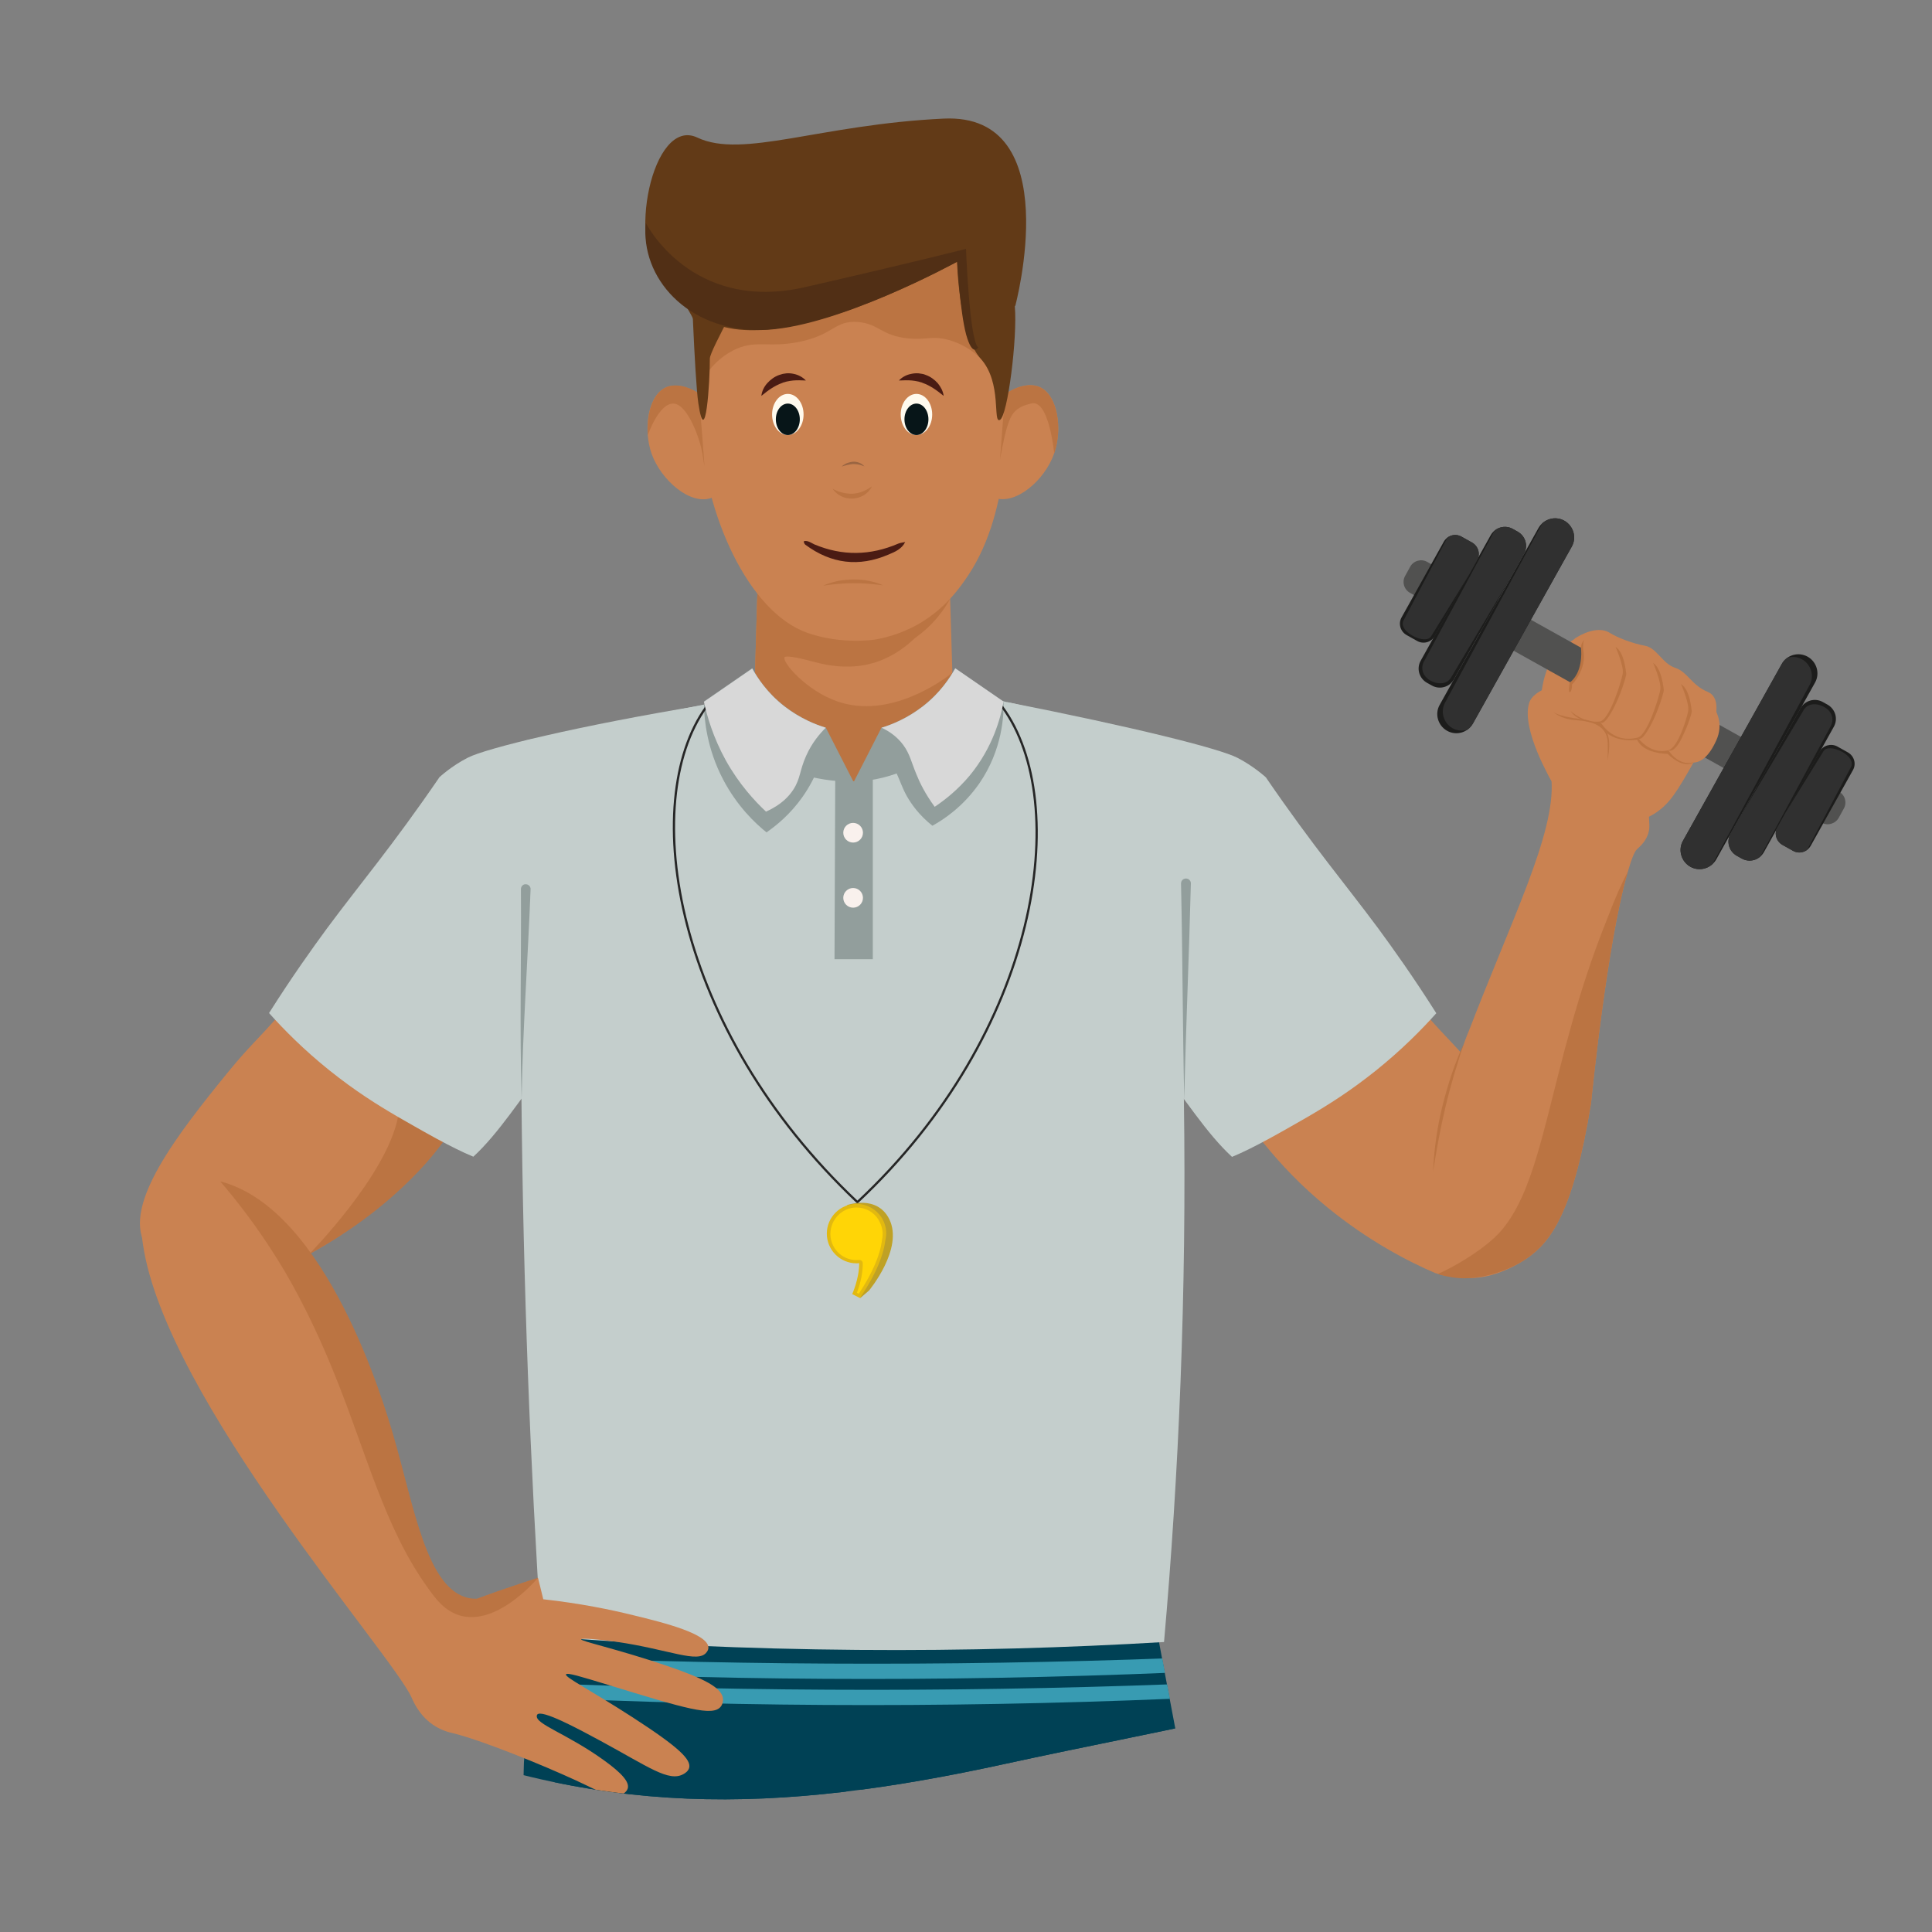 <?xml version="1.0" encoding="utf-8"?>
<!-- Generator: Adobe Illustrator 25.4.1, SVG Export Plug-In . SVG Version: 6.00 Build 0)  -->
<svg version="1.1" id="Layer_1" xmlns="http://www.w3.org/2000/svg" xmlns:xlink="http://www.w3.org/1999/xlink" x="0px" y="0px"
	 viewBox="0 0 1080 1080" style="enable-background:new 0 0 1080 1080;" xml:space="preserve">
<rect x="0" y="0" width="1080" height="1080" fill="#808080" stroke="none"/>
<style type="text/css">
	.st0{clip-path:url(#SVGID_00000014594424570512160740000005130968345759906954_);}
	.st1{fill:#CA8251;}
	.st2{fill:#004155;}
	.st3{clip-path:url(#SVGID_00000112593309551343130590000009485818779735566470_);fill:#389BB2;}
	.st4{fill:#BB7442;}
	.st5{fill:#FFFAEE;}
	.st6{fill:#071518;}
	.st7{fill:#4A1B13;}
	.st8{fill:#623A17;}
	.st9{fill:#1D1E1E;}
	.st10{fill:#9A6542;}
	.st11{fill:#929E9C;}
	.st12{fill:#C4CECC;}
	.st13{fill:#F9F1ED;}
	.st14{fill:none;stroke:#262626;stroke-width:1.262;stroke-linecap:round;stroke-linejoin:round;stroke-miterlimit:10;}
	.st15{fill:#D8D8D8;}
	.st16{fill:#BFA125;}
	.st17{fill:#FFD506;}
	.st18{fill:#E2B910;}
	.st19{fill:#515150;}
	.st20{clip-path:url(#SVGID_00000003073116833472113020000017588330278317236139_);fill:#1C1C1B;}
	.st21{clip-path:url(#SVGID_00000003073116833472113020000017588330278317236139_);fill:#303030;}
	.st22{clip-path:url(#SVGID_00000177459165078742296030000013471548318635971250_);fill:#1C1C1B;}
	.st23{clip-path:url(#SVGID_00000177459165078742296030000013471548318635971250_);fill:#303030;}
	.st24{clip-path:url(#SVGID_00000095313859666510103280000015003889306583858582_);fill:#1C1C1B;}
	.st25{clip-path:url(#SVGID_00000095313859666510103280000015003889306583858582_);fill:#303030;}
	.st26{clip-path:url(#SVGID_00000039846760797571285880000006292191408326625180_);fill:#1C1C1B;}
	.st27{clip-path:url(#SVGID_00000039846760797571285880000006292191408326625180_);fill:#303030;}
	.st28{clip-path:url(#SVGID_00000164483513861534223870000004818765883858510229_);fill:#1C1C1B;}
	.st29{clip-path:url(#SVGID_00000164483513861534223870000004818765883858510229_);fill:#303030;}
	.st30{clip-path:url(#SVGID_00000128455494567474799180000013720745926908088510_);fill:#1C1C1B;}
	.st31{clip-path:url(#SVGID_00000128455494567474799180000013720745926908088510_);fill:#303030;}
	.st32{fill:#512F15;}
</style>
<g>
	<g>
		<defs>
			<path id="SVGID_1_" d="M1078.2,737.9c-31.4,165.2-344.8,210.6-515.8,248c-127.2,27.8-230.1,32-355.3-23.2
				C122,925.2-5.2,795.9-21.2,617.7V8.3h1099.4L1078.2,737.9L1078.2,737.9z"/>
		</defs>
		<clipPath id="SVGID_00000016070727696232166630000006978060120652006053_">
			<use xlink:href="#SVGID_1_"  style="overflow:visible;"/>
		</clipPath>
		<g style="clip-path:url(#SVGID_00000016070727696232166630000006978060120652006053_);">
			<g>
				<path class="st1" d="M954.7,386.8c-9.2-3.8-11.3-11.2-18.3-13.5c-7.1-2.3-10.2-11.1-16.8-12.3c-7-1.3-15.3-4.5-19.5-7.1
					c-5.1-3.3-12.3-1.6-19.3,2.7c-5,5-22.3,6.7-19.8,54.5c1.5,7.2,0.8,15.2,5,23.1c0,0,0,0,0,0c1.3,2.5,2.8,5,4.5,7.3
					c1.2,1.7,2.6,3.4,4.1,4.9l0,0c1.6,1.7,3.3,3.3,5.2,4.8c2.6,2.1,9.6,7.4,19.3,9c1.8,0.3,3.7,0.5,5.6,0.5c0.9,0,3.1,0,6-0.5
					c2.3-0.4,5.2-1.1,8.3-2.4c0.4-0.2,0.8-0.3,1.2-0.5c2.2-1,4.2-2.1,6.2-3.5c1.4-1,2.8-2.1,4.2-3.5c6.9-6.6,12-17.2,25-39.7
					c0.6-1.1,2-3.5,3.3-9C959.8,396.9,960.6,389.3,954.7,386.8z"/>
				<path class="st2" d="M660.1,994.7l-124.4,87.6H417.3l-124.4-99.8c0.8-4.4,1.6-8.8,2.5-13.2c2.2-12,4.5-23.9,6.8-35.9
					c1.3-6.8,2.6-13.6,3.9-20.4c7.9-41.8,15.8-83.7,23.6-125.5h293.7L647,913.1l3.8,20.4l6.4,33.8c0,0,0,0,0,0.1L660.1,994.7z"/>
				<path class="st2" d="M296.3,966.3c-2.2,7-3.4,14.3-3.5,21.6c-3.6,127.1,0.6,231.9,5.7,308.1c8.5,127.8,22,211.3,67.8,228.5
					c4.3,1.6,13.3,4.9,23.2,1.9c36.9-11.3,38.9-96.6,43-182.3c3-61.8,33.9-150.9,44.6-261.5c0.5-4.9,1.4-9.8,2.8-14.6
					c15.7-53-26-105.4-62.4-129.4c-30.6-20.2-80.4-23.5-105.2,1.2C303.8,948,299,957.7,296.3,966.3z"/>
				<path class="st2" d="M656.9,966.3c2.2,7,3.3,14.3,3.5,21.6c3.5,127.1-0.7,231.9-5.9,308.1c-8.6,127.7-22.1,211.3-67.9,228.4
					c-4.3,1.6-13.3,4.9-23.2,1.8c-37.4-11.4-39-98.9-43-182.4c-3-63.7-31.3-155.6-44.1-270.5c-0.4-3.4-1-6.7-1.9-10
					c-13.7-51,25.2-101.6,61.2-125.1c31-20.3,80.5-23.3,105.2,1.3C649.5,948,654.2,957.7,656.9,966.3z"/>
				<g>
					<defs>
						<path id="SVGID_00000048491057598150748350000007927765078038821786_" d="M660.1,994.7l-124.4,87.6H417.3l-124.4-99.8
							c0.8-4.4,1.6-8.8,2.5-13.2c2.2-12,4.5-23.9,6.8-35.9c1.3-6.8,2.6-13.6,3.9-20.4c7.9-41.8,3.1-6.5,23.6-1.6h293.7l23.7,1.6
							l3.8,20.4l6.4,33.8c0,0,0,0,0,0.1L660.1,994.7z"/>
					</defs>
					<clipPath id="SVGID_00000141420244456898493650000011169145732641339064_">
						<use xlink:href="#SVGID_00000048491057598150748350000007927765078038821786_"  style="overflow:visible;"/>
					</clipPath>
					<path style="clip-path:url(#SVGID_00000141420244456898493650000011169145732641339064_);fill:#389BB2;" d="M680.2,933.9
						c-130.5,6.2-259.8,6.2-388.1,0v-8c131.1,5.5,260.5,5.5,388.1,0V933.9z"/>
					<path style="clip-path:url(#SVGID_00000141420244456898493650000011169145732641339064_);fill:#389BB2;" d="M680.2,948.5
						c-130.5,6.2-259.8,6.2-388.1,0v-8c131.1,5.5,260.5,5.5,388.1,0V948.5z"/>
				</g>
				<g>
					<path class="st1" d="M638.9,522.2c13.6,34.7,29.2,61.7,41.8,80.7c15.5,23.5,32,48.1,61.4,72.1c22.8,18.6,44.7,30,60.3,36.7h0
						c24.4,7.6,50.5-4.2,60.2-21.6c12.5-22.2-8.4-56.1-36.3-90.4c-13.1-16-15.9-17.4-30-33.5c-56.6-64.6-71.9-112-113.9-133.2
						c-7.1-3.6-19.6-9.8-36-10c-13.6-0.1-27.8,3.8-35.6,6.1c-4.9,1.4-8.8,2.9-11.5,3.9c-9.2,3.6-16.2,8.3-18.8,10.3
						c-11.9,9.1-22.6,33.8-14.6,54.2C574.9,521.2,607.7,535.4,638.9,522.2z"/>
				</g>
				<path class="st1" d="M477.2,460c-29.5,0-53.6-18.6-56-42.1c-0.1-0.7-0.1-1.3-0.2-2c-0.1-1.1-0.1-2.2,0-3.3l0.8-26.8l0.1-3.8
					l1.3-45.1l0.2-5.9l0-0.5H531l1.6,53l0.1,2.7l0.8,26.4C534.3,438.5,508.9,460,477.2,460z"/>
				<path class="st1" d="M397.8,278.3c-11.8,4.4-28.3-9.8-33.6-24.8c-1.1-3.2-1.8-6.7-2.1-10.2c0,0,0,0,0,0
					c-0.9-11.4,2.4-23.3,10.1-26.7c5-2.2,11.7-0.8,18,3.1c8.3,5.1,16,14.3,18.6,24.5C412.1,256.7,408.4,274.3,397.8,278.3z"/>
				<path class="st4" d="M543.3,388.7c0,0-7.2,18.4-26.2,35.7c-18.9,17.3-52,14.3-70,10.1c-10.7-2.5-24.8-13.4-34.3-21.8
					c-6.5-4.2-17.3-10.8-25.5-15.9l13.2-4.2l21.3-6.8l0.1-3.8l1.3-45.1l0.2-5.9c19.2,3.2,96.2,15.8,96.2,15.8s-9.8,16.4-29.2,23.1
					c-1.5,0.5-3,1-4.5,1.3c-2.3,0.6-4.7,1-7.3,1.2c-5,0.5-9.7,0.2-14-0.4c-3.8-0.5-7.2-1.4-10.3-2.2c-10-2.7-15.2-3.3-15.7-2.4
					c-1.6,2.6,12.1,18.7,29.5,24.7c29.4,10.2,59.2-12,64.2-15.9C536,380.4,539.6,384.5,543.3,388.7z"/>
				<path class="st4" d="M531.1,334.7c0,0-15.4,32-52.2,32c-40.9,0-53.4-28.5-55.5-35.7C422.4,327.3,531.1,334.7,531.1,334.7z"/>
				<path class="st1" d="M589.3,253.4c-5.2,15.1-21.7,29.3-33.6,24.8c-10.5-4-14.3-21.5-11.1-34.2c2.5-9.7,9.5-18.5,17.3-23.7
					c6.7-4.5,14-6.3,19.4-3.9C591.4,221,594,240,589.3,253.4z"/>
				<path class="st1" d="M391,237c-1.3-23.4-5-90.6,41.9-118.7c22.7-13.6,53.9-15.9,78.5-3.9c44,21.5,48.4,79.7,50.8,112.2
					c0.3,3.7,3.8,57.4-20.7,94.6c-4.4,6.6-12.5,18.6-27.8,27.5c-11.2,6.4-21.2,8.3-25.2,8.9c0,0-18.1,2.8-37.1-3.8
					C418.2,342.1,393.7,287.4,391,237z"/>
				<ellipse class="st5" cx="440.4" cy="231.7" rx="8.8" ry="11.5"/>
				<ellipse class="st6" cx="440.4" cy="234.4" rx="6.7" ry="8.8"/>
				<ellipse class="st5" cx="512.3" cy="231.7" rx="8.8" ry="11.5"/>
				<ellipse class="st6" cx="512.3" cy="234.4" rx="6.7" ry="8.8"/>
				<g>
					<path class="st7" d="M450.5,212.7c-2.6-0.1-4.9-0.2-7.1,0c-1.1,0.1-2.2,0.3-3.2,0.5c-0.5,0.1-1,0.2-1.5,0.4
						c-0.2,0.1-0.5,0.1-0.8,0.2l-0.7,0.3c-2,0.7-3.9,1.7-5.8,2.9c-1.9,1.2-3.7,2.6-5.8,4.3c0.3-2.6,1.5-5.1,3.3-7.1
						c1.8-2,4.1-3.7,6.7-4.6c0.7-0.2,1.3-0.4,2-0.6c0.7-0.1,1.4-0.2,2-0.3c1.4-0.1,2.8,0,4.1,0.3
						C446.2,209.5,448.7,210.8,450.5,212.7z"/>
				</g>
				<g>
					<path class="st7" d="M502.5,212.7c1.8-1.9,4.2-3.2,6.9-3.7c1.3-0.3,2.7-0.4,4.1-0.3c0.7,0.1,1.4,0.2,2,0.3
						c0.7,0.1,1.3,0.3,2,0.6c2.6,0.9,4.9,2.6,6.7,4.6c1.7,2.1,3,4.5,3.3,7.1c-2-1.6-3.9-3.1-5.8-4.3c-1.9-1.2-3.8-2.2-5.8-2.9
						l-0.7-0.3c-0.2-0.1-0.5-0.1-0.8-0.2c-0.5-0.2-1-0.3-1.5-0.4c-1-0.2-2.1-0.4-3.2-0.5C507.5,212.5,505.1,212.6,502.5,212.7z"/>
				</g>
				<g>
					<path class="st4" d="M465.4,273.2c1.9,1,3.8,1.8,5.6,2.2s3.8,0.7,5.6,0.6s3.7-0.5,5.5-1.2c1.8-0.7,3.6-1.7,5.3-2.9
						c-0.9,2-2.5,3.6-4.3,4.8c-1.9,1.2-4.1,1.9-6.4,2c-2.3,0.1-4.5-0.3-6.5-1.3C468.3,276.4,466.6,275,465.4,273.2z"/>
				</g>
				<path class="st1" d="M387.6,497.7c-9.2,23.6-42,37.7-73.2,24.6c-13.6,34.7-29.2,61.7-41.8,80.7c-7.7,11.6-15.6,23.5-25.1,35.4
					c0,0,0,0,0,0c-9.8,12.2-21.4,24.5-36.2,36.7c-13.5,11-26.7,19.5-38.5,26c-8.1,4.4-15.5,8-21.8,10.7h0
					c-24.4,7.6-60.1,1.1-69.9-16.2c-12.5-22.2,18-61.4,45.9-95.7c13.1-16,15.9-17.4,30-33.5c56.6-64.6,71.9-112,113.9-133.3
					c7.1-3.6,19.6-9.8,36-10c13.6-0.1,27.8,3.8,35.6,6.1c4.9,1.4,8.8,2.9,11.5,3.9c9.2,3.6,16.1,8.3,18.8,10.3
					C384.8,452.5,395.6,477.3,387.6,497.7z"/>
				<g>
					<path class="st4" d="M460.1,327.4c2.6-1.2,5.4-2,8.2-2.6c2.8-0.6,5.7-0.8,8.6-0.9c2.9,0,5.8,0.2,8.6,0.8
						c2.8,0.5,5.6,1.3,8.2,2.5c-2.8-0.3-5.6-0.7-8.4-0.9c-2.8-0.2-5.6-0.3-8.4-0.3c-2.8,0-5.6,0.2-8.4,0.4
						C465.7,326.6,462.9,327,460.1,327.4z"/>
				</g>
				<path class="st4" d="M393.8,260.8c0-0.2-0.2-1.4-1.2-7.5c-1.2-7.5-8.2-27.7-16.3-27.7c-8,0-14,17.1-14.1,17.6
					c-0.9-11.4,2.4-23.3,10.1-26.7c5-2.2,11.7-0.8,18,3.1v0C391.3,224,393.7,259.3,393.8,260.8z"/>
				<path class="st4" d="M589.3,253.4c0,0-2.8-29.8-12.5-27.9c-9.7,2-11.7,6.6-13.6,12.5c-2.1,6.5-4.2,18.9-4.2,18.9l2.8-36.6
					c6.7-4.5,14-6.3,19.4-3.9C591.4,221,594,240,589.3,253.4z"/>
				<path class="st4" d="M395.6,208.1c2.6-3.5,7.1-8.5,14-12.1c12.5-6.5,19.5-1.3,37.2-4.9c19.5-4,19.7-12.1,32.8-11.1
					c11.9,1,12.9,7.7,28.3,9.2c9.8,0.9,13-1.5,21.5,0.6c8.6,2.1,14.9,6.8,19,10.7c1.4-5,12.6-37.4-8.4-61.3
					c-13.2-14.9-36.6-31.1-57.8-31.4c-16.2-0.2-53.8-8.2-77.8,18.5C385.9,147,382.6,179.4,395.6,208.1z"/>
				<path class="st8" d="M386,144.1c0.1,2.7,2.2,66.7,4.4,81.5c4,26.6,6.5-12.7,6.4-25.1c0-5.1,22.5-42.4,24.1-54.2
					c1.6-11.8,114.1,0,114.1,0s1,40.7,13.2,54.2c12.2,13.5,6.5,36.5,10.8,34.2s9.8-45.9,8.3-63.4s-14.7-43.8-38.2-44.2
					C505.7,126.4,385,94.7,386,144.1z"/>
				<path class="st9" d="M414.1,146.1c-0.6,0.8-1.2,1.6-1.9,2.4C413,147,414.1,146.1,414.1,146.1z"/>
				<g>
					<path class="st10" d="M470.5,260.8c0.8-0.8,1.8-1.4,2.9-1.9c1.1-0.4,2.3-0.7,3.5-0.8c1.2-0.1,2.4,0.2,3.5,0.6
						c1.1,0.4,2.1,1.2,2.8,2c-1.1-0.4-2.1-0.8-3.2-1c-1-0.2-2.1-0.3-3.2-0.3C474.8,259.6,472.7,260.1,470.5,260.8z"/>
				</g>
				<path class="st11" d="M477.2,437.2l-15.6-30.5c0,0-26.7-6.5-41.1-33.2l-27,18.6C393.5,392.1,420,442.4,477.2,437.2z"/>
				<path class="st11" d="M477.2,437.2l15.6-30.5c0,0,26.7-6.5,41.1-33.2l27,18.6C560.9,392.1,534.5,442.4,477.2,437.2z"/>
				<path class="st12" d="M553.5,390.4c0,0-29.7,45.8-76.7,46.5c-22.5,0.3-40-7.8-43.6-9.7c-21-10.8-31.8-27.1-35.9-34.1
					c-34.6,7-69.2,13.9-103.9,20.9c-1.8,64.8-2.5,131.5-1.9,200.2c1,104.5,4.9,204.8,11.1,300.5c55.3,4.3,114.4,7.1,176.8,7.6
					c60.4,0.5,117.6-1.2,171.3-4.4c8.2-92.8,12.7-194.2,11.1-303.2c-1-71.1-4.6-138.7-9.9-202.5
					C619.2,404.9,586.4,397.6,553.5,390.4z"/>
				<path class="st11" d="M491,413.6c2.4,3.7,6,9.5,9.5,17.1c3.1,6.8,3.8,9.6,6.4,14.3c2.5,4.4,6.7,10.5,14.3,16.6
					c6.4-3.5,17.2-10.7,26.2-23.6c13.1-19,13.8-38.5,13.6-45.9c-9.6-3.9-19.2-7.8-28.9-11.7c-2.9,5.2-8.3,13.6-17.9,21.1
					C505.3,408.6,496.5,411.9,491,413.6z"/>
				<path class="st11" d="M461.6,415.3c-1.4,6.9-4.7,18.4-13,30.2c-6.9,9.8-14.8,16.1-20.1,19.8c-6.4-5.1-16.5-14.7-24.3-29.6
					c-9-17.2-10.5-33.2-10.7-41.7l27-12c2.9,5.2,8.3,13.6,17.9,21.1C447.3,410.3,456.1,413.7,461.6,415.3z"/>
				<polygon class="st11" points="487.9,536.2 466.5,536.2 466.9,435.1 477.2,436.8 487.9,434.5 				"/>
				<circle class="st13" cx="476.9" cy="501.9" r="5.5"/>
				<circle class="st13" cx="476.9" cy="465.5" r="5.5"/>
				<path class="st4" d="M172.8,701.1c0,0,43.5-44.1,49.7-76.8l25.1,14.1C247.5,638.4,224.9,672.8,172.8,701.1z"/>
				<path class="st12" d="M393.5,394.1c-70.8,11.7-121.7,24.2-131.9,29.4c-9.3,4.7-16.1,11.1-16.1,11.1l0,0l0,0l0,0.1
					c-26.8,39.1-43.9,58.9-62.8,84.4c-8,10.9-19.4,26.8-32.3,47.2c8.3,9.3,19.4,20.5,33.7,32c14.4,11.5,26.3,19,38.3,26
					c13.6,7.8,30,17.3,42.2,22.3c14.5-13.4,26.1-32.3,40.5-50.4C363.1,523.5,384.7,445.8,393.5,394.1z"/>
				<path class="st1" d="M403,953.9c-4.4,5.9-19.8,1.2-62.6-11.9c-15.7-4.8-23.5-7.2-24-6c-0.7,1.6,13.4,8.6,37.4,24.1
					c25.8,16.7,32.8,23.6,31.4,28.3c-0.6,1.8-2.2,2.8-3.1,3.3c-8.2,4.7-19.7-4.1-46.5-18.6c-12.4-6.7-33-17.8-35.3-14.6
					c-0.1,0.2-0.2,0.3-0.2,0.5c-1.1,4.8,16.7,10,37.5,25c10,7.2,14.4,12.2,13.3,15.8c-0.4,1.2-1.2,1.9-1.5,2.2
					c-5.1,4.3-17-1.7-21-3.7c-15.6-7.6-47.1-20.8-67-27.1c-3.1-1-6-1.8-8.5-2.4c-1.8-0.4-6.3-1.5-11.1-4.8
					c-7.8-5.5-10.9-13.3-11.7-15c-10.2-23.5-137.6-167-150.2-253.5c-0.1-1-0.3-1.9-0.4-2.9c-1.1-9.6-0.8-20.6,6.1-27.4
					c10.9-10.8,32.2-5.3,36.3-4.2c59.8,15.3,91.9,125.5,96.9,142.4c11.5,39.3,18.4,86.2,42.5,90.6c1.7,0.3,3.2,0.3,4.1,0.3
					c7.5-2.8,15.2-5.5,23.1-8.1c4.1-1.4,8.2-2.7,12.3-4c1,4,1.9,7.9,2.9,11.8c20.7,2.3,37.7,5.8,50.2,8.9
					c17.8,4.3,42.2,10.5,42.1,18.2c0,1.2-0.7,2.1-1,2.5c-4.7,6.5-20.8-1.5-50.2-5.8c-10.5-1.5-19.8-2.2-19.9-1.4
					c-0.2,1.1,19.5,5.2,47,14.5c21.5,7.3,32.2,12.6,32.3,19.2C404.1,950.5,404.2,952.3,403,953.9z"/>
				<path class="st12" d="M563,392.5c70.6,13.9,118.6,25.9,128.7,31.1c9.2,4.7,16.1,11.1,16.1,11.1l0,0l0,0l0,0.1
					c26.8,39.1,43.9,58.9,62.8,84.4c8,10.9,19.4,26.8,32.3,47.2c-8.3,9.3-19.4,20.5-33.7,32c-14.4,11.5-26.3,19-38.3,26
					c-13.6,7.8-30,17.3-42.2,22.3c-14.5-13.4-26.1-32.3-40.5-50.4C590.2,523.5,571.8,444.1,563,392.5z"/>
				<path class="st14" d="M560.3,395.2c39.3,53.5,21.1,181.4-81,276.8c-102.7-96.8-122.8-223.6-84.5-276.8"/>
				<path class="st15" d="M461.6,406.8c-3.2,3.2-7.7,8.3-11,15.8c-3.6,8-3.1,12.5-7,18.6c-2.3,3.6-6.6,8.6-15.4,12.5
					c-6.4-6-15.1-15.4-22.5-28.7c-7-12.7-10.4-24.4-12.2-32.7l27-18.6c2.9,5.2,8.3,13.6,17.9,21.1
					C447.3,401.7,456.1,405.1,461.6,406.8z"/>
				<path class="st15" d="M492.8,406.8c3.5,1.6,8.3,4.5,12.1,9.6c3.8,5.2,4.4,9.3,7.4,16.5c1.8,4.5,4.9,10.9,10.2,18.1
					c5.7-3.8,12.8-9.4,19.6-17.5c13-15.8,17.3-32.4,18.9-41.3l-27-18.6c-2.9,5.2-8.3,13.6-17.9,21.1
					C507.1,401.7,498.4,405.1,492.8,406.8z"/>
				<path class="st11" d="M293.9,494.3c1.5,0,2.8,1.3,2.7,2.8c-1.5,39.1-4.4,78-5,117c-1.2-39-0.1-78.1-0.4-117.1
					C291.2,495.5,292.4,494.2,293.9,494.3L293.9,494.3z"/>
				<path class="st11" d="M663,491.1c1.5,0,2.8,1.3,2.7,2.8c-1,40.3-2.8,80.5-3.7,120.7c-0.9-40.2-0.9-80.5-1.8-120.7
					C660.2,492.3,661.4,491.1,663,491.1L663,491.1z"/>
				<path class="st4" d="M300.8,882c-3.7,1.2-7.4,2.3-11.1,3.6c-7.9,2.6-15.6,5.3-23.1,8.1c-1,0-2.4,0-4.1-0.3
					c-24-4.4-31-51.3-42.5-90.6c-4.9-16.9-37.1-127.1-96.9-142.4c8.6,10,20.1,24.5,31.8,43.3c4.6,7.3,16.9,27.5,30.6,60.8
					c19.3,46.8,29.1,89.6,54.3,124c3.2,4.4,8.6,12.4,18.1,14.8C277.1,908,296.7,886.6,300.8,882z"/>
				<g>
					<path class="st1" d="M923.2,444.2c-0.1,0.2-0.1,0.6-0.2,1c-0.3,1.4-0.9,3.9-1.1,7.3c-0.5,6.5,0.7,8.8-0.3,12.6
						c-0.3,1.3-0.8,2.5-1.4,3.6c-1.8,3.3-4.4,5.3-5.1,6c-1.4,1.3-3.2,5.8-5.1,12.5c-11.8,40-20.6,129.5-20.6,129.5
						c-9.9,60.9-22.5,77.5-35.8,86.7c-11.1,7.7-30.5,15.3-42.6,8.1c-0.9-0.5-1.7-1.1-2.4-1.8c-20.3-18-0.9-89.6,4-107.6
						c1.4-5,2.4-9.5,4.1-14.1c0-0.2,5.5-15.1,5.6-15.3c1.1-3-3.2,8.7-2,5.7c24.7-64.6,49.1-112.3,47-142.1c-0.2-2.8-0.7-5.4-1.5-7.6
						l0,0c-0.1-0.3-0.3-0.9-0.5-1.5c0,0,0,0,0,0c-1.3-3.8-3.9-12.6-1.3-22.2c0.3-0.9,0.7-2.7,1.5-4.7c1.6-4.2,4.5-9.7,9.4-11.4
						c14.5-5.2,38.3,24.1,46.1,43.3C922.9,437,923.8,441.3,923.2,444.2z"/>
				</g>
				<g>
					<path class="st4" d="M910,487.2c-11.8,40-20.6,129.5-20.6,129.5c-9.9,60.9-22.5,77.5-35.8,86.7c-11.1,7.7-27.8,12.4-39.7,10.9
						c-1.9-0.1-9.3-1.5-10-2.2c7.1-3.1,21.1-10.8,30.9-19.7c29.7-26.7,29.5-93.7,63.4-178.2C903.8,499.7,905.6,495.9,910,487.2z"/>
				</g>
				<g>
					<path class="st4" d="M801.1,654.9c0.3-6.1,0.8-12.3,1.7-18.4c0.4-3,1-6.1,1.5-9.1c0.6-3,1.3-6,2-9c1.5-6,3.2-11.9,5.1-17.7
						c2-5.8,4.2-11.6,6.8-17.1c-1.9,5.8-3.7,11.7-5.5,17.6c-1.7,5.9-3.3,11.8-4.7,17.7C805.2,630.7,803,642.8,801.1,654.9z"/>
				</g>
				<path class="st16" d="M480.8,725.7l5-4.3c0,0,19.5-23.4,11.3-39.9c-6.9-13.9-23.7-7.8-23.7-7.8s14.6,5.4,12.5,20.3
					C483.8,708.9,480.8,725.7,480.8,725.7z"/>
				<g>
					<path class="st17" d="M477.8,723.1c1-2.4,3.5-9.5,3.6-16.9c0-0.3-0.1-0.6-0.3-0.7c-0.2-0.2-0.4-0.3-0.7-0.3c0,0-0.1,0-0.1,0
						c-0.5,0-1,0.1-1.4,0.1c-8.6,0-15.6-7-15.6-15.6s7-15.6,15.6-15.6c5.4,0,10.3,2.7,13.2,7.3c0.2,0.2,0.3,0.5,0.5,0.8
						c1.3,2.3,2,5,2,7.6c0,1.2-0.2,2.5-0.5,3.7c0,0,0,0.1,0,0.1c-1,8.6-5.6,19-13.5,30.9L477.8,723.1z"/>
					<path class="st18" d="M478.8,675c5,0,9.6,2.5,12.3,6.8c0,0,0,0,0,0.1c0.1,0.2,0.3,0.4,0.4,0.7c1.2,2.2,1.9,4.6,1.9,7.1
						c0,1.1-0.1,2.3-0.4,3.5c0,0.1,0,0.2,0,0.2c-1,8.2-5.3,18.2-12.9,29.8l-1.1-0.5c1.2-3,3.3-9.6,3.3-16.4c0-0.6-0.2-1.1-0.6-1.5
						c-0.4-0.3-0.9-0.5-1.4-0.5c-0.1,0-0.1,0-0.2,0c-0.5,0-0.9,0.1-1.3,0.1c-8.1,0-14.6-6.6-14.6-14.6S470.7,675,478.8,675
						 M478.8,673c-9.2,0-16.6,7.5-16.6,16.6c0,9.2,7.5,16.6,16.6,16.6c0.5,0,1,0,1.5-0.1c0,8.8-3.9,17.3-3.9,17.3l4.3,2.2
						c9.8-14.5,13.3-24.9,14.2-32.1c0.3-1.3,0.5-2.6,0.5-4c0-2.9-0.8-5.7-2.1-8.1c-0.2-0.3-0.4-0.6-0.5-0.8
						C489.9,676.1,484.7,673,478.8,673L478.8,673z"/>
				</g>
				<g>
					<path class="st19" d="M1018.3,459.9L788.2,331.4c-3.4-1.9-4.6-6.2-2.7-9.5l2.8-5.1c1.9-3.4,6.2-4.6,9.5-2.7L1028,442.5
						c3.4,1.9,4.6,6.2,2.7,9.5l-2.8,5.1C1026,460.5,1021.7,461.8,1018.3,459.9z"/>
					<g>
						<defs>
							<path id="SVGID_00000141418981197968044030000015236430015444346521_" d="M808.9,408.5L808.9,408.5c-5.1-2.9-7-9.4-4.1-14.5
								l55.2-98.8c2.9-5.1,9.4-7,14.5-4.1l0,0c5.1,2.9,7,9.4,4.1,14.5l-55.2,98.8C820.5,409.6,814,411.4,808.9,408.5z"/>
						</defs>
						<clipPath id="SVGID_00000168824419969316162830000005096680559144779395_">
							<use xlink:href="#SVGID_00000141418981197968044030000015236430015444346521_"  style="overflow:visible;"/>
						</clipPath>
						<path style="clip-path:url(#SVGID_00000168824419969316162830000005096680559144779395_);fill:#1C1C1B;" d="M803.1,418.4
							L803.1,418.4c-6.1-3.4-8.2-11-4.8-17.1l65.2-116.7c3.4-6.1,11-8.2,17.1-4.8l0,0c6.1,3.4,8.2,11,4.8,17.1l-65.2,116.7
							C816.8,419.6,809.2,421.8,803.1,418.4z"/>
						<path style="clip-path:url(#SVGID_00000168824419969316162830000005096680559144779395_);fill:#303030;" d="M812,407.1
							L812,407.1c-5.1-2.9-7-9.4-4.1-14.5l54.3-100.1c2.9-5.1,10.2-5.7,15.3-2.8h0c5.1,2.9,7,9.4,4.1,14.5l-55.2,98.8
							C823.6,408.1,817.1,409.9,812,407.1z"/>
					</g>
					<g>
						<defs>
							<path id="SVGID_00000031903202217791747900000000084317519368470452_" d="M800.4,383.2l-2.7-1.5c-4.4-2.5-6-8-3.5-12.4
								l39.1-70.1c2.5-4.4,8-6,12.4-3.5l2.7,1.5c4.4,2.5,6,8,3.5,12.4l-39.1,70.1C810.4,384.1,804.8,385.7,800.4,383.2z"/>
						</defs>
						<clipPath id="SVGID_00000152952707937546212430000003664182625473784974_">
							<use xlink:href="#SVGID_00000031903202217791747900000000084317519368470452_"  style="overflow:visible;"/>
						</clipPath>
						<path style="clip-path:url(#SVGID_00000152952707937546212430000003664182625473784974_);fill:#1C1C1B;" d="M796.4,390.5
							l-3.2-1.8c-5.2-2.9-7-9.5-4.1-14.6l46.2-82.8c2.9-5.2,9.5-7,14.6-4.1l3.2,1.8c5.2,2.9,7,9.5,4.1,14.6L811,386.4
							C808.1,391.6,801.5,393.4,796.4,390.5z"/>
						<path style="clip-path:url(#SVGID_00000152952707937546212430000003664182625473784974_);fill:#303030;" d="M799.7,380.5
							L799.7,380.5c-4.6-2.5-5.7-7.2-3.6-10.9l39.6-73.4c2.1-3.8,8.3-3.7,12.8-1.2l0,0c4.6,2.5,7.8,7.8,5.7,11.5l-42.9,72
							C809.3,382.3,804.3,383,799.7,380.5z"/>
					</g>
					<g>
						<defs>
							<path id="SVGID_00000075159021448944039340000008262366798338452401_" d="M792.2,358.3l-5.9-3.3c-3.5-2-4.8-6.4-2.8-9.9
								l23.6-42.3c2-3.5,6.4-4.8,9.9-2.8l5.9,3.3c3.5,2,4.8,6.4,2.8,9.9l-23.6,42.3C800.2,359,795.7,360.3,792.2,358.3z"/>
						</defs>
						<clipPath id="SVGID_00000004511831679928018750000001816149100128510142_">
							<use xlink:href="#SVGID_00000075159021448944039340000008262366798338452401_"  style="overflow:visible;"/>
						</clipPath>
						<path style="clip-path:url(#SVGID_00000004511831679928018750000001816149100128510142_);fill:#1C1C1B;" d="M789.9,363.2
							l-6.9-3.9c-4.2-2.3-5.6-7.6-3.3-11.7l27.9-50c2.3-4.2,7.6-5.6,11.7-3.3l6.9,3.9c4.2,2.3,5.6,7.6,3.3,11.7l-27.9,50
							C799.3,364,794.1,365.5,789.9,363.2z"/>
						<path style="clip-path:url(#SVGID_00000004511831679928018750000001816149100128510142_);fill:#303030;" d="M789.5,355.3
							L789.5,355.3c-4.6-2.5-6.3-6.1-4.9-8.5l25-47.2c1.3-2.4,7-1.4,11.6,1.1l0,0c4.6,2.5,8.4,6.8,7,9.2L800,355.7
							C798.6,358.1,794.1,357.9,789.5,355.3z"/>
					</g>
					<g>
						<defs>
							<path id="SVGID_00000132783669181133440790000014081995158684306054_" d="M1010.5,367.1L1010.5,367.1c5.1,2.9,7,9.4,4.1,14.5
								l-55.2,98.8c-2.9,5.1-9.4,7-14.5,4.1l0,0c-5.1-2.9-7-9.4-4.1-14.5l55.2-98.8C998.8,366.1,1005.3,364.2,1010.5,367.1z"/>
						</defs>
						<clipPath id="SVGID_00000163068602477885844000000012011428149379908006_">
							<use xlink:href="#SVGID_00000132783669181133440790000014081995158684306054_"  style="overflow:visible;"/>
						</clipPath>
						<path style="clip-path:url(#SVGID_00000163068602477885844000000012011428149379908006_);fill:#1C1C1B;" d="M1016.2,357.3
							L1016.2,357.3c6.1,3.4,8.2,11,4.8,17.1l-65.2,116.7c-3.4,6.1-11,8.2-17.1,4.8h0c-6.1-3.4-8.2-11-4.8-17.1l65.2-116.7
							C1002.5,356,1010.2,353.9,1016.2,357.3z"/>
						<path style="clip-path:url(#SVGID_00000163068602477885844000000012011428149379908006_);fill:#303030;" d="M1007.4,368.6
							L1007.4,368.6c5.1,2.9,7,9.4,4.1,14.5l-54.3,100.1c-2.9,5.1-10.2,5.7-15.3,2.8l0,0c-5.1-2.9-7-9.4-4.1-14.5l55.2-98.8
							C995.8,367.6,1002.3,365.7,1007.4,368.6z"/>
					</g>
					<g>
						<defs>
							<path id="SVGID_00000127028523212708577360000005152516871121626509_" d="M1018.9,392.4l2.7,1.5c4.4,2.5,6,8,3.5,12.4
								L986,476.4c-2.5,4.4-8,6-12.4,3.5l-2.7-1.5c-4.4-2.5-6-8-3.5-12.4l39.1-70.1C1009,391.5,1014.6,390,1018.9,392.4z"/>
						</defs>
						<clipPath id="SVGID_00000154415750076847544690000007808372130319155088_">
							<use xlink:href="#SVGID_00000127028523212708577360000005152516871121626509_"  style="overflow:visible;"/>
						</clipPath>
						<path style="clip-path:url(#SVGID_00000154415750076847544690000007808372130319155088_);fill:#1C1C1B;" d="M1023,385.1
							l3.2,1.8c5.2,2.9,7,9.5,4.1,14.6l-46.2,82.8c-2.9,5.2-9.5,7-14.6,4.1l-3.2-1.8c-5.2-2.9-7-9.5-4.1-14.6l46.2-82.8
							C1011.3,384.1,1017.8,382.2,1023,385.1z"/>
						<path style="clip-path:url(#SVGID_00000154415750076847544690000007808372130319155088_);fill:#303030;" d="M1019.7,395.2
							L1019.7,395.2c4.6,2.5,5.7,7.2,3.6,10.9l-39.6,73.4c-2.1,3.8-8.3,3.7-12.8,1.2v0c-4.6-2.5-7.8-7.8-5.7-11.5l42.9-72
							C1010,393.4,1015.1,392.6,1019.7,395.2z"/>
					</g>
					<g>
						<defs>
							<path id="SVGID_00000160884362450101866270000010542816591720140192_" d="M1027.1,417.3l5.9,3.3c3.5,2,4.8,6.4,2.8,9.9
								l-23.6,42.3c-2,3.5-6.4,4.8-9.9,2.8l-5.9-3.3c-3.5-2-4.8-6.4-2.8-9.9l23.6-42.3C1019.2,416.6,1023.6,415.4,1027.1,417.3z"/>
						</defs>
						<clipPath id="SVGID_00000065763213491077161510000008531269969355887539_">
							<use xlink:href="#SVGID_00000160884362450101866270000010542816591720140192_"  style="overflow:visible;"/>
						</clipPath>
						<path style="clip-path:url(#SVGID_00000065763213491077161510000008531269969355887539_);fill:#1C1C1B;" d="M1029.4,412.5
							l6.9,3.9c4.2,2.3,5.6,7.6,3.3,11.7l-27.9,50c-2.3,4.2-7.6,5.6-11.7,3.3l-6.9-3.9c-4.2-2.3-5.6-7.6-3.3-11.7l27.9-50
							C1020,411.7,1025.3,410.2,1029.4,412.5z"/>
						<path style="clip-path:url(#SVGID_00000065763213491077161510000008531269969355887539_);fill:#303030;" d="M1029.8,420.3
							L1029.8,420.3c4.6,2.5,6.3,6.1,4.9,8.5l-25,47.2c-1.3,2.4-7,1.4-11.6-1.1l0,0c-4.6-2.5-8.4-6.8-7-9.2l28.2-45.7
							C1020.7,417.5,1025.2,417.8,1029.8,420.3z"/>
					</g>
				</g>
				<path class="st1" d="M883.5,358.9c3.2,12.6-0.6,22-13.4,27.3l72.2,38.9c0,0,9.1,6.6,17.1-11.2c8.1-17.8-13.4-30.3-13.4-30.3
					L883.5,358.9z"/>
				<path class="st4" d="M903.1,361.6c0,0,4.8,10.8,4,15.1c-0.8,4.3-7.1,25.1-12.6,26.6c0,0,1.2,3.7,6.3-5.2
					c5.2-8.8,8.5-21,8.3-21.4C908.9,376.2,908.3,364.9,903.1,361.6z"/>
				<path class="st4" d="M924.1,370.6c0,0,4.8,10.8,4,15.1s-7.1,25.1-12.6,26.6c0,0,1.2,3.7,6.3-5.2c5.2-8.8,8.5-21,8.3-21.4
					S929.2,373.9,924.1,370.6z"/>
				<path class="st4" d="M939.7,382.4c0,0,4.8,10.8,4,15.1s-5.7,20.5-11.1,21.9c0,0,3.2,2.2,7.6-7c4.2-8.6,5.7-14.5,5.5-15
					S944.9,385.7,939.7,382.4z"/>
				<path class="st4" d="M885.5,357.7c0,0-2,2.3-1.7,4.8c0.3,2.5,0.8,13.6-6.3,19.1c0,0-1.2,6.4,0.3,5.2c1-0.8,1-4.2,1-4.2
					s8.6-8.3,6.2-19.6C885,363.1,884.7,359.9,885.5,357.7z"/>
				<path class="st4" d="M878,397.5c0,0,7.4,7,16.5,5.8c0,0,6.5,12.7,21,9c0,0,6.9,9.8,17.1,7.1c0,0,5.8,9.3,14.2,6.7
					c0,0-5.2,4.4-14.6-4.7c0,0-13.5,0.1-17-7.9c0,0-15.7,2.8-21-9.1C894.2,404.5,881.9,404,878,397.5z"/>
				<path class="st1" d="M874.2,382.2c0,0-16.9,2-19.5,11.1c-4.2,14.8,12.4,42.9,12.4,42.9L874.2,382.2z"/>
				<path class="st4" d="M883.4,401.9c0,0-11-1.1-15-3.8c0,0,4.2,4,12.6,4.5s17.3,2.7,17.7,12.3c0.3,9.6-0.4,11.1-0.4,11.1
					s2.8-10.3,0.1-16.2C895.2,402.9,883.4,401.9,883.4,401.9z"/>
				<polygon class="st4" points="894.2,404 891.4,404.1 895.2,406.4 				"/>
				<path class="st7" d="M506,303c-1.9,3.9-5.7,5.5-9.3,7c-16.5,7.1-32.1,5.2-46.5-5.5c-0.4-0.3-0.6-0.8-0.8-1.2
					c-0.1-0.1,0-0.3,0-0.8c2.2-0.5,4.1,1,5.8,1.8c15.7,6.6,31.3,6.3,46.9-0.4C503.3,303.4,504.6,303.3,506,303L506,303z"/>
				<path class="st8" d="M567.5,171.2c0,0,29.2-108.2-40-104.9S415.1,88.9,389.8,76.9c-25.3-12-39.9,61.2-19.3,79.1
					s20.6,39.6,24.6,30.6c5.7-12.8,12.4-78.4,20.4-48.8l104.6-3.1l22.6,10L567.5,171.2z"/>
				<path class="st8" d="M553.9,135.7c0,0-120.2,72.7-162.7,40.8s85.6-57.2,85.6-57.2L553.9,135.7z"/>
				<path class="st32" d="M361,124.6c0,0,25.3,50.5,89.1,35.9s89.9-21.4,89.9-21.4s1.9,51.1,6.8,55.1c0,0-3.1,5.8-6.7-7.1
					c-3.5-12.9-5-40.8-5-40.8s-68.6,37.7-109.8,38.2S357.9,155.2,361,124.6z"/>
			</g>
		</g>
	</g>
</g>
</svg>
